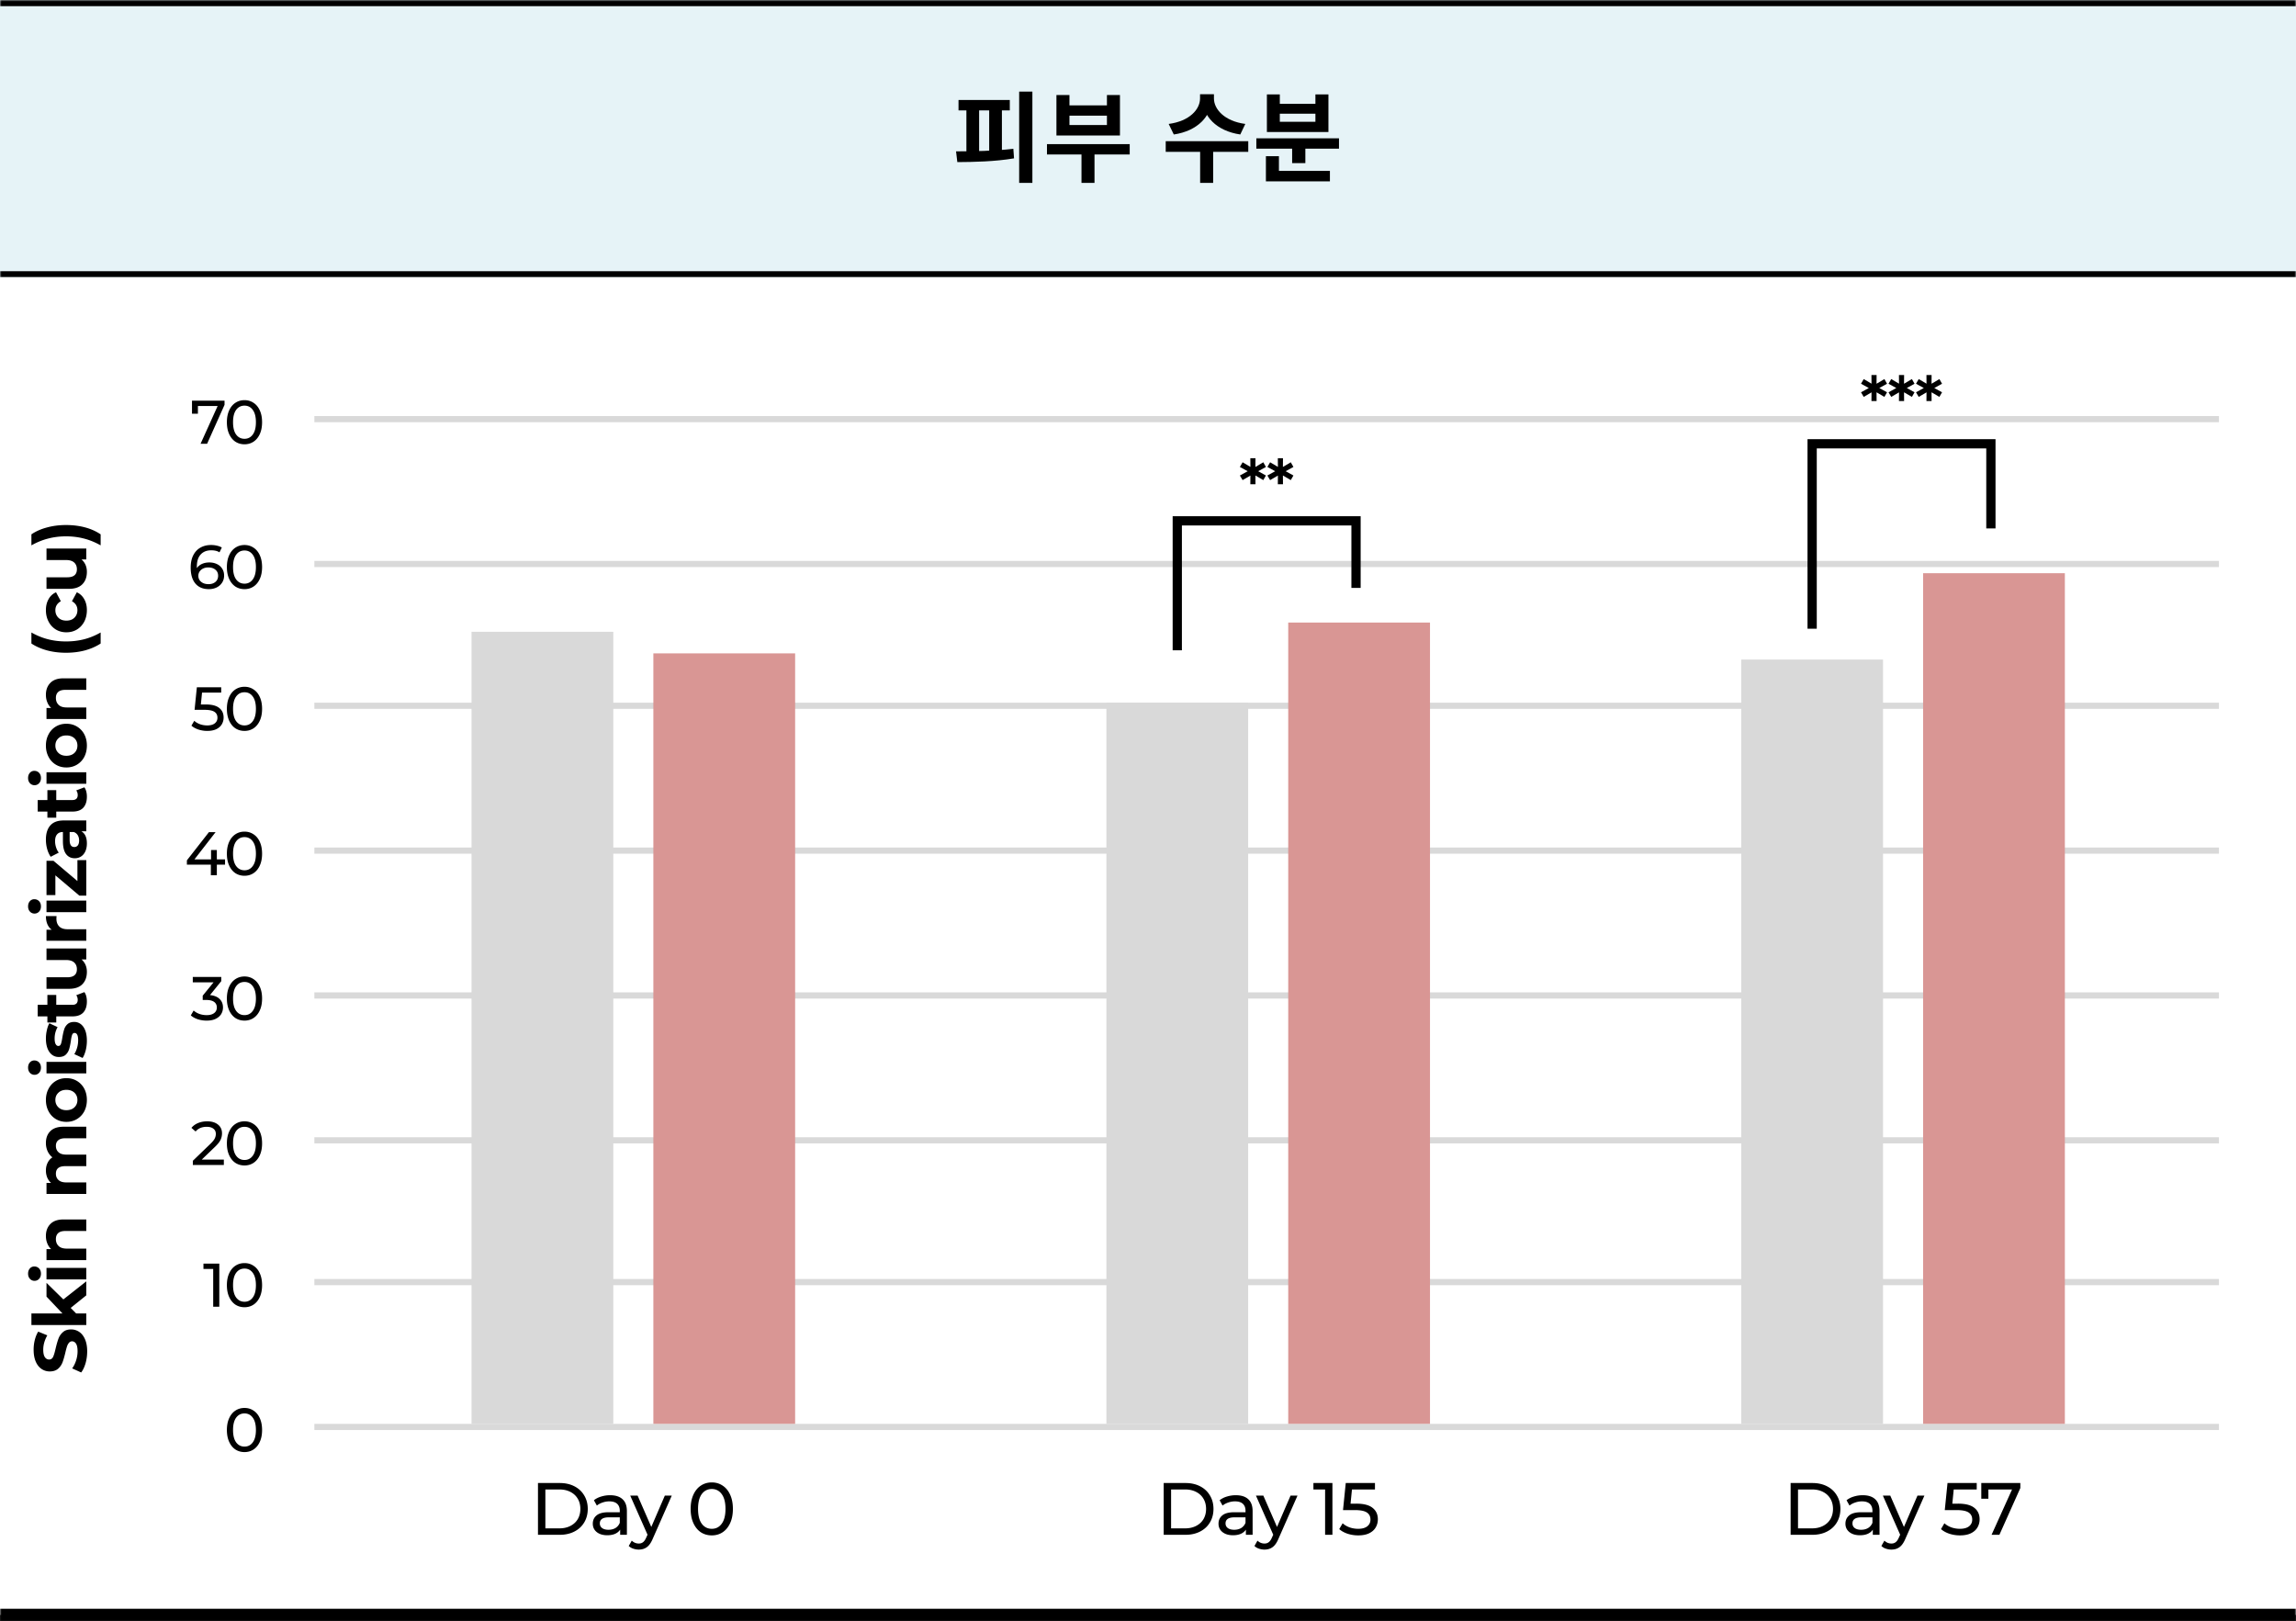 <svg xmlns="http://www.w3.org/2000/svg" width="745" height="526" fill="none"><rect width="100%" height="100%" fill="#333333" stroke="none"/><mask id="a" fill="#fff"><path d="M0 0h745v90H0V0Z"></path></mask><path fill="#E6F3F7" d="M0 0h745v90H0V0Z"></path><path fill="#000" d="M0 2h745v-4H0v4Zm745 86H0v4h745v-4Z" mask="url(#a)"></path><path fill="#000" d="M330.696 29.716h4.288v29.632h-4.288V29.716Zm-19.68 2.72h16.64v3.392h-16.64v-3.392Zm-.384 20.16-.416-3.488c5.344 0 12.48-.096 18.592-.832l.224 3.104c-6.24 1.056-13.056 1.184-18.4 1.216Zm2.944-17.504h4.128v14.944h-4.128V35.092Zm7.392 0h4.128v14.944h-4.128V35.092Zm18.75 11.68h26.848v3.36h-26.848v-3.36Zm11.2 1.696h4.224v10.88h-4.224v-10.88Zm-8.128-17.632h4.224v3.36h12.16v-3.36h4.224v13.12H342.79v-13.12Zm4.224 6.688v3.04h12.16v-3.04h-12.16Zm42.372-6.944h3.744v1.376c0 5.696-4.48 10.528-12.256 11.68l-1.664-3.424c6.816-.896 10.176-4.768 10.176-8.256V30.58Zm.8 0h3.712v1.376c0 3.456 3.392 7.36 10.176 8.256l-1.632 3.424c-7.776-1.152-12.256-5.984-12.256-11.68V30.58Zm-.768 17.92h4.224v10.848h-4.224V48.5Zm-11.168-2.688h26.784v3.456H378.25v-3.456Zm29.405-.928h26.816v3.36h-26.816v-3.36Zm11.616 1.792h4.288v6.24h-4.288v-6.24Zm-8.512 8.768h20.768v3.392h-20.768v-3.392Zm0-4.768h4.224v6.208h-4.224v-6.208Zm.32-20.032h4.192v3.04h11.552v-3.04h4.224v12.192h-19.968V30.644Zm4.192 6.24v2.624h11.552v-2.624h-11.552Z"></path><mask id="b" width="745" height="436" x="0" y="90" fill="#000" maskUnits="userSpaceOnUse"><path fill="#fff" d="M0 90h745v436H0z"></path><path d="M0 90h745v434H0V90Z"></path></mask><path fill="#fff" d="M0 90h745v434H0V90Z"></path><path fill="#000" d="M745 522H0v4h745v-4Z" mask="url(#b)"></path><path fill="#000" d="M28.288 438.488c0 1.328-.176 2.616-.528 3.864-.368 1.232-.84 2.224-1.416 2.976l-2.928-1.32c.528-.72.952-1.576 1.272-2.568.32-.992.48-1.984.48-2.976 0-1.104-.16-1.92-.48-2.448-.336-.528-.776-.792-1.32-.792-.4 0-.728.16-.984.48-.272.304-.488.704-.648 1.2-.16.48-.336 1.136-.528 1.968-.304 1.28-.608 2.328-.912 3.144a5.199 5.199 0 0 1-1.464 2.112c-.672.576-1.568.864-2.688.864a4.62 4.62 0 0 1-2.64-.792c-.8-.528-1.432-1.32-1.896-2.376-.464-1.072-.696-2.376-.696-3.912 0-1.072.128-2.12.384-3.144s.624-1.92 1.104-2.688l2.952 1.2c-.88 1.552-1.32 3.104-1.32 4.656 0 1.088.176 1.896.528 2.424.352.512.816.768 1.392.768s1.008-.296 1.296-.888c.272-.608.544-1.528.816-2.76.304-1.28.608-2.328.912-3.144a5.113 5.113 0 0 1 1.44-2.088c.656-.592 1.544-.888 2.664-.888.96 0 1.84.272 2.64.816.784.528 1.408 1.328 1.872 2.4.464 1.072.696 2.376.696 3.912Zm-5.352-14.105 1.776 1.8H28v3.744H10.192v-3.744h10.08l-5.184-5.472v-4.464l5.472 5.376 7.44-5.856v4.536l-5.064 4.08Zm-7.848-9.246v-3.744H28v3.744H15.088Zm-1.8-1.872c0 .688-.2 1.248-.6 1.68-.4.432-.896.648-1.488.648a1.946 1.946 0 0 1-1.488-.648c-.4-.432-.6-.992-.6-1.68s.192-1.248.576-1.68a1.847 1.847 0 0 1 1.44-.648c.624 0 1.144.216 1.56.648.4.432.6.992.6 1.68Zm1.608-12.234c0-1.6.48-2.888 1.44-3.864.96-.992 2.384-1.488 4.272-1.488H28v3.744h-6.816c-1.024 0-1.784.224-2.28.672-.512.448-.768 1.096-.768 1.944 0 .944.296 1.696.888 2.256.576.56 1.44.84 2.592.84H28v3.744H15.088v-3.576H16.6a4.847 4.847 0 0 1-1.248-1.848c-.304-.736-.456-1.544-.456-2.424Zm0-30.159c0-1.616.48-2.896 1.44-3.84.944-.96 2.368-1.44 4.272-1.44H28v3.744h-6.816c-1.024 0-1.784.216-2.28.648-.512.416-.768 1.016-.768 1.8 0 .88.288 1.576.864 2.088.56.512 1.4.768 2.52.768H28v3.744h-6.816c-2.032 0-3.048.816-3.048 2.448 0 .864.288 1.552.864 2.064.56.512 1.4.768 2.52.768H28v3.744H15.088v-3.576h1.488a4.747 4.747 0 0 1-1.248-1.752 6.027 6.027 0 0 1-.432-2.304c0-.912.184-1.736.552-2.472a4.292 4.292 0 0 1 1.56-1.776 5.318 5.318 0 0 1-1.56-1.992 6.404 6.404 0 0 1-.552-2.664Zm13.296-13.961c0 1.36-.28 2.584-.84 3.672a6.439 6.439 0 0 1-2.376 2.52c-1.008.608-2.152.912-3.432.912-1.28 0-2.424-.304-3.432-.912a6.27 6.27 0 0 1-2.352-2.52c-.576-1.088-.864-2.312-.864-3.672 0-1.36.288-2.576.864-3.648a6.27 6.27 0 0 1 2.352-2.52c1.008-.608 2.152-.912 3.432-.912 1.28 0 2.424.304 3.432.912a6.439 6.439 0 0 1 2.376 2.52c.56 1.072.84 2.288.84 3.648Zm-3.072 0c0-.96-.32-1.744-.96-2.352-.656-.624-1.528-.936-2.616-.936s-1.952.312-2.592.936c-.656.608-.984 1.392-.984 2.352s.328 1.752.984 2.376c.64.624 1.504.936 2.592.936s1.96-.312 2.616-.936c.64-.624.96-1.416.96-2.376Zm-10.032-8.622v-3.744H28v3.744H15.088Zm-1.8-1.872c0 .688-.2 1.248-.6 1.68-.4.432-.896.648-1.488.648a1.946 1.946 0 0 1-1.488-.648c-.4-.432-.6-.992-.6-1.68s.192-1.248.576-1.68a1.847 1.847 0 0 1 1.44-.648c.624 0 1.144.216 1.56.648.4.432.6.992.6 1.68Zm14.904-8.731c0 1.072-.128 2.12-.384 3.144-.272 1.024-.608 1.84-1.008 2.448l-2.688-1.248c.368-.576.672-1.272.912-2.088a9.042 9.042 0 0 0 .336-2.4c0-1.584-.392-2.376-1.176-2.376-.368 0-.632.216-.792.648-.16.432-.296 1.096-.408 1.992-.16 1.056-.344 1.928-.552 2.616a4.142 4.142 0 0 1-1.104 1.8c-.528.496-1.28.744-2.256.744-.816 0-1.536-.232-2.16-.696-.64-.48-1.136-1.168-1.488-2.064-.352-.912-.528-1.984-.528-3.216 0-.912.104-1.816.312-2.712.192-.912.464-1.664.816-2.256l2.664 1.248a7.45 7.45 0 0 0-.96 3.72c0 .8.112 1.4.336 1.8.224.4.512.6.864.6.4 0 .68-.216.84-.648.16-.432.312-1.12.456-2.064.176-1.056.368-1.92.576-2.592a3.802 3.802 0 0 1 1.08-1.752c.528-.496 1.264-.744 2.208-.744.8 0 1.512.24 2.136.72.624.48 1.112 1.184 1.464 2.112.336.912.504 2 .504 3.264Zm-.816-15.774c.272.368.48.824.624 1.368.128.528.192 1.088.192 1.68 0 1.536-.392 2.728-1.176 3.576-.784.832-1.936 1.248-3.456 1.248h-5.304v1.992h-2.88v-1.992h-3.144v-3.744h3.144v-3.216h2.88v3.216h5.256c.544 0 .968-.136 1.272-.408.288-.288.432-.688.432-1.2 0-.592-.16-1.096-.48-1.512l2.64-1.008Zm-12.288-14.15H28v3.552h-1.536c.56.496.992 1.088 1.296 1.776.288.688.432 1.432.432 2.232 0 1.696-.488 3.04-1.464 4.032s-2.424 1.488-4.344 1.488h-7.296v-3.744h6.744c2.08 0 3.12-.872 3.12-2.616 0-.896-.288-1.616-.864-2.16-.592-.544-1.464-.816-2.616-.816h-6.384v-3.744Zm1.704-6.084c-.624-.448-1.096-1.048-1.416-1.8-.32-.768-.48-1.648-.48-2.64h3.456c-.032.416-.048.696-.048.84 0 1.072.304 1.912.912 2.52.592.608 1.488.912 2.688.912H28v3.744H15.088v-3.576h1.704Zm-1.704-5.706v-3.744H28v3.744H15.088Zm-1.8-1.872c0 .688-.2 1.248-.6 1.68-.4.432-.896.648-1.488.648a1.946 1.946 0 0 1-1.488-.648c-.4-.432-.6-.992-.6-1.68s.192-1.248.576-1.68a1.847 1.847 0 0 1 1.44-.648c.624 0 1.144.216 1.56.648.4.432.6.992.6 1.68Zm11.832-15.019H28v11.52h-2.256l-7.776-6.576v6.408h-2.88v-11.136h2.256l7.776 6.576v-6.792Zm-10.224-6.647c0-2 .48-3.536 1.44-4.608.944-1.072 2.376-1.608 4.296-1.608H28v3.504h-1.608c1.2.704 1.8 2.016 1.8 3.936 0 .992-.168 1.856-.504 2.592-.336.72-.8 1.272-1.392 1.656-.592.384-1.264.576-2.016.576-1.2 0-2.144-.448-2.832-1.344-.688-.912-1.032-2.312-1.032-4.2v-2.976c-.816 0-1.44.248-1.872.744-.448.496-.672 1.24-.672 2.232 0 .688.112 1.368.336 2.04.208.656.496 1.216.864 1.68l-2.616 1.344c-.496-.704-.88-1.544-1.152-2.52a11.474 11.474 0 0 1-.408-3.048Zm10.776.288c0-.64-.144-1.208-.432-1.704a2.486 2.486 0 0 0-1.32-1.056H22.6v2.568c0 1.536.504 2.304 1.512 2.304.48 0 .864-.184 1.152-.552.272-.384.408-.904.408-1.56Zm1.704-17.261c.272.368.48.824.624 1.368.128.528.192 1.088.192 1.68 0 1.536-.392 2.728-1.176 3.576-.784.832-1.936 1.248-3.456 1.248h-5.304v1.992h-2.88v-1.992h-3.144v-3.744h3.144v-3.216h2.88v3.216h5.256c.544 0 .968-.136 1.272-.408.288-.288.432-.688.432-1.2 0-.592-.16-1.096-.48-1.512l2.64-1.008Zm-12.288-1.141v-3.745H28v3.744l-12.912.001Zm-1.8-1.872c0 .688-.2 1.248-.6 1.68-.4.432-.896.648-1.488.648a1.946 1.946 0 0 1-1.488-.648c-.4-.432-.6-.992-.6-1.68s.192-1.248.576-1.68a1.847 1.847 0 0 1 1.44-.648c.624 0 1.144.216 1.56.647.4.433.6.993.6 1.681Zm14.904-10.531c0 1.36-.28 2.584-.84 3.672a6.439 6.439 0 0 1-2.376 2.52c-1.008.608-2.152.912-3.432.912-1.28 0-2.424-.304-3.432-.912a6.27 6.27 0 0 1-2.352-2.52c-.576-1.088-.864-2.312-.864-3.672 0-1.36.288-2.576.864-3.648a6.27 6.27 0 0 1 2.352-2.52c1.008-.608 2.152-.912 3.432-.912 1.28 0 2.424.304 3.432.912a6.439 6.439 0 0 1 2.376 2.52c.56 1.072.84 2.288.84 3.648Zm-3.072 0c0-.96-.32-1.744-.96-2.352-.656-.624-1.528-.936-2.616-.936s-1.952.312-2.592.936c-.656.608-.984 1.392-.984 2.352s.328 1.752.984 2.376c.64.624 1.504.936 2.592.936s1.96-.312 2.616-.936c.64-.624.96-1.416.96-2.376Zm-10.224-16.471c0-1.6.48-2.888 1.44-3.864.96-.992 2.384-1.488 4.272-1.488H28v3.744h-6.816c-1.024 0-1.784.224-2.28.672-.512.448-.768 1.096-.768 1.944 0 .944.296 1.696.888 2.256.576.56 1.44.84 2.592.84H28v3.744H15.088v-3.576H16.6a4.847 4.847 0 0 1-1.248-1.848c-.304-.736-.456-1.544-.456-2.424Zm17.76-16.646c-1.456.96-3.144 1.704-5.064 2.232-1.92.512-3.976.768-6.168.768s-4.248-.256-6.168-.768c-1.936-.528-3.624-1.272-5.064-2.232v-3.576c1.776 1.008 3.584 1.744 5.424 2.208 1.824.464 3.76.696 5.808.696s3.992-.232 5.832-.696c1.824-.464 3.624-1.2 5.4-2.208v3.576Zm-4.464-10.835c0 1.376-.28 2.616-.84 3.72-.576 1.088-1.368 1.944-2.376 2.568-1.008.608-2.152.912-3.432.912-1.28 0-2.424-.304-3.432-.912a6.4 6.4 0 0 1-2.352-2.568c-.576-1.104-.864-2.344-.864-3.72 0-1.36.288-2.544.864-3.552a4.98 4.98 0 0 1 2.424-2.232l1.56 2.904c-1.184.672-1.776 1.64-1.776 2.904 0 .976.32 1.784.96 2.424.64.64 1.512.96 2.616.96s1.976-.32 2.616-.96c.64-.64.96-1.448.96-2.424 0-1.28-.592-2.248-1.776-2.904l1.584-2.904c1.024.464 1.824 1.208 2.4 2.232.576 1.008.864 2.192.864 3.552Zm-13.104-19.987H28v3.552h-1.536c.56.496.992 1.088 1.296 1.776.288.688.432 1.432.432 2.232 0 1.696-.488 3.04-1.464 4.032s-2.424 1.488-4.344 1.488h-7.296v-3.744h6.744c2.08 0 3.12-.872 3.12-2.616 0-.896-.288-1.616-.864-2.16-.592-.544-1.464-.816-2.616-.816h-6.384v-3.744Zm17.568-1.021c-1.776-1.008-3.576-1.744-5.4-2.208-1.84-.48-3.784-.72-5.832-.72s-3.984.24-5.808.72c-1.84.464-3.648 1.2-5.424 2.208v-3.576c1.424-.976 3.104-1.72 5.04-2.232 1.92-.528 3.984-.792 6.192-.792s4.272.256 6.192.768c1.904.512 3.584 1.264 5.04 2.256v3.576ZM79.34 471.16c-1.106 0-2.093-.28-2.96-.84-.853-.573-1.526-1.4-2.02-2.48-.493-1.08-.74-2.36-.74-3.84s.247-2.76.74-3.84 1.167-1.9 2.02-2.46c.867-.573 1.854-.86 2.96-.86 1.093 0 2.067.287 2.92.86.867.56 1.547 1.38 2.04 2.46.493 1.08.74 2.36.74 3.84s-.247 2.76-.74 3.84-1.173 1.907-2.04 2.48c-.853.56-1.827.84-2.92.84Zm0-1.78c1.12 0 2.013-.46 2.68-1.38.68-.92 1.02-2.253 1.02-4 0-1.747-.34-3.08-1.02-4-.666-.92-1.56-1.38-2.68-1.38-1.133 0-2.04.46-2.72 1.38-.666.92-1 2.253-1 4 0 1.747.334 3.08 1 4 .68.92 1.587 1.38 2.72 1.38ZM71.158 410v14h-1.98v-12.26h-3.16V410h5.14Zm8.182 14.16c-1.106 0-2.093-.28-2.96-.84-.853-.573-1.526-1.4-2.02-2.48-.493-1.08-.74-2.36-.74-3.84s.247-2.76.74-3.84 1.167-1.9 2.02-2.46c.867-.573 1.854-.86 2.96-.86 1.093 0 2.067.287 2.92.86.867.56 1.547 1.38 2.04 2.46.493 1.08.74 2.36.74 3.84s-.247 2.76-.74 3.84-1.173 1.907-2.04 2.48c-.853.56-1.827.84-2.92.84Zm0-1.78c1.12 0 2.013-.46 2.68-1.38.68-.92 1.02-2.253 1.02-4 0-1.747-.34-3.08-1.02-4-.666-.92-1.56-1.38-2.68-1.38-1.133 0-2.04.46-2.72 1.38-.666.92-1 2.253-1 4 0 1.747.334 3.08 1 4 .68.92 1.587 1.38 2.72 1.38ZM72.634 376.26V378h-10.06v-1.36l5.7-5.5c.694-.667 1.16-1.24 1.4-1.72.24-.493.36-.987.36-1.48 0-.733-.26-1.3-.78-1.7-.506-.413-1.24-.62-2.2-.62-1.546 0-2.74.507-3.58 1.52l-1.36-1.18c.547-.667 1.26-1.187 2.14-1.56.894-.373 1.887-.56 2.98-.56 1.467 0 2.634.353 3.5 1.06.867.693 1.3 1.64 1.3 2.84 0 .747-.16 1.453-.48 2.12-.32.667-.926 1.427-1.82 2.28l-4.28 4.12h7.18Zm6.706 1.9c-1.106 0-2.093-.28-2.96-.84-.853-.573-1.526-1.4-2.02-2.48-.493-1.08-.74-2.36-.74-3.84s.247-2.76.74-3.84 1.167-1.9 2.02-2.46c.867-.573 1.854-.86 2.96-.86 1.093 0 2.067.287 2.92.86.867.56 1.547 1.38 2.04 2.46.493 1.08.74 2.36.74 3.84s-.247 2.76-.74 3.84-1.173 1.907-2.04 2.48c-.853.56-1.827.84-2.92.84Zm0-1.78c1.12 0 2.013-.46 2.68-1.38.68-.92 1.02-2.253 1.02-4 0-1.747-.34-3.08-1.02-4-.666-.92-1.56-1.38-2.68-1.38-1.133 0-2.04.46-2.72 1.38-.666.92-1 2.253-1 4 0 1.747.334 3.08 1 4 .68.92 1.587 1.38 2.72 1.38ZM68.135 322.88c1.373.133 2.42.56 3.14 1.28.72.707 1.08 1.613 1.08 2.72 0 .8-.2 1.527-.6 2.18-.4.64-1 1.153-1.8 1.54-.787.373-1.754.56-2.9.56-1 0-1.96-.147-2.88-.44-.92-.307-1.673-.727-2.26-1.26l.92-1.58c.48.453 1.093.82 1.84 1.1.746.267 1.54.4 2.38.4 1.04 0 1.846-.22 2.42-.66.587-.44.88-1.047.88-1.82 0-.773-.287-1.373-.86-1.8-.574-.427-1.44-.64-2.6-.64h-1.12v-1.4l3.52-4.32h-6.74V317h9.24v1.36l-3.66 4.52Zm11.205 8.28c-1.106 0-2.093-.28-2.96-.84-.853-.573-1.526-1.4-2.02-2.48-.493-1.08-.74-2.36-.74-3.84s.247-2.76.74-3.84 1.167-1.9 2.02-2.46c.867-.573 1.854-.86 2.96-.86 1.093 0 2.067.287 2.92.86.867.56 1.547 1.38 2.04 2.46.493 1.08.74 2.36.74 3.84s-.247 2.76-.74 3.84-1.173 1.907-2.04 2.48c-.853.56-1.827.84-2.92.84Zm0-1.78c1.12 0 2.013-.46 2.68-1.38.68-.92 1.02-2.253 1.02-4 0-1.747-.34-3.08-1.02-4-.666-.92-1.56-1.38-2.68-1.38-1.133 0-2.04.46-2.72 1.38-.666.92-1 2.253-1 4 0 1.747.334 3.08 1 4 .68.92 1.587 1.38 2.72 1.38ZM73.021 280.56h-2.66V284h-1.94v-3.44h-7.78v-1.4l7.16-9.16h2.16l-6.86 8.84h5.38v-3.04h1.88v3.04h2.66v1.72Zm6.32 3.6c-1.107 0-2.094-.28-2.96-.84-.854-.573-1.528-1.4-2.02-2.48-.494-1.08-.74-2.36-.74-3.84s.246-2.76.74-3.84c.492-1.08 1.166-1.9 2.02-2.46.866-.573 1.853-.86 2.96-.86 1.093 0 2.066.287 2.92.86.866.56 1.546 1.38 2.04 2.46.492 1.08.74 2.36.74 3.84s-.248 2.76-.74 3.84c-.494 1.08-1.174 1.907-2.04 2.48-.854.56-1.828.84-2.92.84Zm0-1.78c1.12 0 2.013-.46 2.68-1.38.68-.92 1.02-2.253 1.02-4 0-1.747-.34-3.08-1.02-4-.668-.92-1.56-1.38-2.68-1.38-1.134 0-2.04.46-2.72 1.38-.667.92-1 2.253-1 4 0 1.747.333 3.08 1 4 .68.92 1.586 1.38 2.72 1.38ZM66.736 228.58c2 0 3.466.38 4.4 1.14.946.747 1.42 1.773 1.42 3.08 0 .827-.2 1.573-.6 2.24-.387.653-.98 1.173-1.78 1.56-.787.373-1.76.56-2.92.56-.987 0-1.94-.147-2.86-.44-.92-.307-1.68-.727-2.28-1.26l.92-1.58c.48.453 1.093.82 1.84 1.1.746.267 1.533.4 2.36.4 1.053 0 1.866-.22 2.44-.66.586-.453.88-1.067.88-1.84 0-.84-.32-1.473-.96-1.9-.64-.44-1.734-.66-3.28-.66h-3.18l.74-7.32h7.9v1.74h-6.22l-.38 3.84h1.56Zm12.604 8.58c-1.106 0-2.093-.28-2.96-.84-.853-.573-1.526-1.4-2.02-2.48-.493-1.08-.74-2.36-.74-3.84s.247-2.76.74-3.84 1.167-1.9 2.02-2.46c.867-.573 1.854-.86 2.96-.86 1.093 0 2.067.287 2.92.86.867.56 1.547 1.38 2.04 2.46.493 1.08.74 2.36.74 3.84s-.247 2.76-.74 3.84-1.173 1.907-2.04 2.48c-.853.56-1.827.84-2.92.84Zm0-1.78c1.12 0 2.013-.46 2.68-1.38.68-.92 1.02-2.253 1.02-4 0-1.747-.34-3.08-1.02-4-.666-.92-1.56-1.38-2.68-1.38-1.133 0-2.04.46-2.72 1.38-.666.92-1 2.253-1 4 0 1.747.334 3.08 1 4 .68.92 1.587 1.38 2.72 1.38ZM67.916 182.5c.92 0 1.74.173 2.46.52a4.02 4.02 0 0 1 1.72 1.5c.414.64.62 1.38.62 2.22 0 .88-.22 1.653-.66 2.32-.426.667-1.02 1.187-1.78 1.56-.746.36-1.586.54-2.52.54-1.88 0-3.333-.607-4.36-1.82-1.013-1.213-1.52-2.933-1.52-5.16 0-1.56.274-2.887.82-3.98.56-1.107 1.334-1.94 2.32-2.5 1-.573 2.16-.86 3.48-.86.68 0 1.32.073 1.92.22.6.133 1.12.333 1.56.6l-.76 1.56c-.666-.44-1.56-.66-2.68-.66-1.453 0-2.593.453-3.42 1.36-.826.893-1.24 2.2-1.24 3.92 0 .213.007.38.02.5.4-.6.947-1.053 1.64-1.36.707-.32 1.5-.48 2.38-.48Zm-.24 7.04c.92 0 1.667-.247 2.24-.74.574-.493.86-1.153.86-1.98s-.293-1.48-.88-1.96c-.573-.493-1.346-.74-2.32-.74-.626 0-1.186.12-1.68.36-.48.24-.86.567-1.14.98a2.49 2.49 0 0 0-.4 1.38c0 .493.127.947.38 1.36.267.4.647.727 1.14.98.507.24 1.107.36 1.8.36Zm11.664 1.62c-1.106 0-2.093-.28-2.96-.84-.853-.573-1.526-1.4-2.02-2.48-.493-1.08-.74-2.36-.74-3.84s.247-2.76.74-3.84 1.167-1.9 2.02-2.46c.867-.573 1.854-.86 2.96-.86 1.093 0 2.067.287 2.92.86.867.56 1.547 1.38 2.04 2.46.493 1.08.74 2.36.74 3.84s-.247 2.76-.74 3.84-1.173 1.907-2.04 2.48c-.853.56-1.827.84-2.92.84Zm0-1.78c1.12 0 2.013-.46 2.68-1.38.68-.92 1.02-2.253 1.02-4 0-1.747-.34-3.08-1.02-4-.666-.92-1.56-1.38-2.68-1.38-1.133 0-2.04.46-2.72 1.38-.666.92-1 2.253-1 4 0 1.747.334 3.08 1 4 .68.92 1.587 1.38 2.72 1.38ZM72.858 130v1.36L67.198 144h-2.12l5.54-12.26h-6.4v2.5h-1.92V130h10.56Zm6.482 14.16c-1.106 0-2.093-.28-2.96-.84-.853-.573-1.526-1.4-2.02-2.48-.493-1.08-.74-2.36-.74-3.84s.247-2.76.74-3.84 1.167-1.9 2.02-2.46c.867-.573 1.854-.86 2.96-.86 1.093 0 2.067.287 2.92.86.867.56 1.547 1.38 2.04 2.46.493 1.08.74 2.36.74 3.84s-.247 2.76-.74 3.84-1.173 1.907-2.04 2.48c-.853.56-1.827.84-2.92.84Zm0-1.78c1.12 0 2.013-.46 2.68-1.38.68-.92 1.02-2.253 1.02-4 0-1.747-.34-3.08-1.02-4-.666-.92-1.56-1.38-2.68-1.38-1.133 0-2.04.46-2.72 1.38-.666.92-1 2.253-1 4 0 1.747.334 3.08 1 4 .68.92 1.587 1.38 2.72 1.38Z"></path><path stroke="#D9D9D9" stroke-width="2" d="M102 463h618M102 416h618M102 370h618M102 323h618M102 276h618M102 229h618M102 183h618M102 136h618"></path><path fill="#D9D9D9" d="M153 205h46v257h-46z"></path><path fill="#D99694" d="M212 212h46v250h-46z"></path><path fill="#000" d="M174.562 481.2h7.08c1.776 0 3.352.352 4.728 1.056 1.376.704 2.44 1.696 3.192 2.976.768 1.264 1.152 2.72 1.152 4.368 0 1.648-.384 3.112-1.152 4.392-.752 1.264-1.816 2.248-3.192 2.952-1.376.704-2.952 1.056-4.728 1.056h-7.08v-16.8Zm6.936 14.712c1.36 0 2.552-.264 3.576-.792 1.04-.528 1.84-1.264 2.4-2.208.56-.96.84-2.064.84-3.312 0-1.248-.28-2.344-.84-3.288-.56-.96-1.36-1.704-2.4-2.232-1.024-.528-2.216-.792-3.576-.792h-4.536v12.624h4.536Zm16.468-10.752c1.76 0 3.104.432 4.032 1.296.944.864 1.416 2.152 1.416 3.864V498h-2.184v-1.68c-.384.592-.936 1.048-1.656 1.368-.704.304-1.544.456-2.52.456-1.424 0-2.568-.344-3.432-1.032-.848-.688-1.272-1.592-1.272-2.712s.408-2.016 1.224-2.688c.816-.688 2.112-1.032 3.888-1.032h3.648v-.456c0-.992-.288-1.752-.864-2.28-.576-.528-1.424-.792-2.544-.792-.752 0-1.488.128-2.208.384-.72.24-1.328.568-1.824.984l-.96-1.728c.656-.528 1.44-.928 2.352-1.2a9.588 9.588 0 0 1 2.904-.432Zm-.528 11.208c.88 0 1.64-.192 2.28-.576.64-.4 1.104-.96 1.392-1.68v-1.776h-3.552c-1.952 0-2.928.656-2.928 1.968 0 .64.248 1.144.744 1.512.496.368 1.184.552 2.064.552Zm20.541-11.088-6.168 13.992c-.544 1.296-1.184 2.208-1.92 2.736-.72.528-1.592.792-2.616.792a5.464 5.464 0 0 1-1.824-.312 3.615 3.615 0 0 1-1.44-.864l.984-1.728c.656.624 1.416.936 2.28.936.56 0 1.024-.152 1.392-.456.384-.288.728-.792 1.032-1.512l.408-.888-5.616-12.696h2.4l4.44 10.176 4.392-10.176h2.256Zm12.988 12.912c-1.328 0-2.512-.336-3.552-1.008-1.024-.688-1.832-1.68-2.424-2.976-.592-1.296-.888-2.832-.888-4.608 0-1.776.296-3.312.888-4.608.592-1.296 1.4-2.28 2.424-2.952 1.04-.688 2.224-1.032 3.552-1.032 1.312 0 2.48.344 3.504 1.032 1.04.672 1.856 1.656 2.448 2.952.592 1.296.888 2.832.888 4.608 0 1.776-.296 3.312-.888 4.608-.592 1.296-1.408 2.288-2.448 2.976-1.024.672-2.192 1.008-3.504 1.008Zm0-2.136c1.344 0 2.416-.552 3.216-1.656.816-1.104 1.224-2.704 1.224-4.8 0-2.096-.408-3.696-1.224-4.8-.8-1.104-1.872-1.656-3.216-1.656-1.36 0-2.448.552-3.264 1.656-.8 1.104-1.2 2.704-1.2 4.8 0 2.096.4 3.696 1.2 4.8.816 1.104 1.904 1.656 3.264 1.656Z"></path><path fill="#D9D9D9" d="M359 228h46v234h-46z"></path><path fill="#D99694" d="M418 202h46v260h-46z"></path><path fill="#000" d="M377.593 481.2h7.08c1.776 0 3.352.352 4.728 1.056 1.376.704 2.44 1.696 3.192 2.976.768 1.264 1.152 2.72 1.152 4.368 0 1.648-.384 3.112-1.152 4.392-.752 1.264-1.816 2.248-3.192 2.952-1.376.704-2.952 1.056-4.728 1.056h-7.08v-16.8Zm6.936 14.712c1.36 0 2.552-.264 3.576-.792 1.04-.528 1.84-1.264 2.4-2.208.56-.96.84-2.064.84-3.312 0-1.248-.28-2.344-.84-3.288-.56-.96-1.36-1.704-2.4-2.232-1.024-.528-2.216-.792-3.576-.792h-4.536v12.624h4.536Zm16.469-10.752c1.76 0 3.104.432 4.032 1.296.944.864 1.416 2.152 1.416 3.864V498h-2.184v-1.68c-.384.592-.936 1.048-1.656 1.368-.704.304-1.544.456-2.52.456-1.424 0-2.568-.344-3.432-1.032-.848-.688-1.272-1.592-1.272-2.712s.408-2.016 1.224-2.688c.816-.688 2.112-1.032 3.888-1.032h3.648v-.456c0-.992-.288-1.752-.864-2.28-.576-.528-1.424-.792-2.544-.792-.752 0-1.488.128-2.208.384-.72.24-1.328.568-1.824.984l-.96-1.728c.656-.528 1.44-.928 2.352-1.2a9.588 9.588 0 0 1 2.904-.432Zm-.528 11.208c.88 0 1.64-.192 2.28-.576.64-.4 1.104-.96 1.392-1.68v-1.776h-3.552c-1.952 0-2.928.656-2.928 1.968 0 .64.248 1.144.744 1.512.496.368 1.184.552 2.064.552Zm20.541-11.088-6.168 13.992c-.544 1.296-1.184 2.208-1.92 2.736-.72.528-1.592.792-2.616.792a5.464 5.464 0 0 1-1.824-.312 3.615 3.615 0 0 1-1.44-.864l.984-1.728c.656.624 1.416.936 2.28.936.56 0 1.024-.152 1.392-.456.384-.288.728-.792 1.032-1.512l.408-.888-5.616-12.696h2.4l4.44 10.176 4.392-10.176h2.256Zm11.331-4.08V498h-2.376v-14.712h-3.792V481.2h6.168Zm7.755 6.696c2.4 0 4.16.456 5.28 1.368 1.136.896 1.704 2.128 1.704 3.696 0 .992-.24 1.888-.72 2.688-.464.784-1.176 1.408-2.136 1.872-.944.448-2.112.672-3.504.672a11.23 11.23 0 0 1-3.432-.528c-1.104-.368-2.016-.872-2.736-1.512l1.104-1.896c.576.544 1.312.984 2.208 1.32.896.32 1.84.48 2.832.48 1.264 0 2.24-.264 2.928-.792.704-.544 1.056-1.28 1.056-2.208 0-1.008-.384-1.768-1.152-2.28-.768-.528-2.08-.792-3.936-.792h-3.816l.888-8.784h9.48v2.088h-7.464l-.456 4.608h1.872ZM408.255 152.9l2.508 1.386-.858 1.496-2.552-1.496.022 2.838h-1.672l.022-2.816-2.53 1.474-.88-1.496 2.53-1.386-2.53-1.386.88-1.518 2.53 1.496-.022-2.816h1.672l-.022 2.838 2.552-1.518.858 1.518-2.508 1.386Zm8.922 0 2.508 1.386-.858 1.496-2.552-1.496.022 2.838h-1.672l.022-2.816-2.53 1.474-.88-1.496 2.53-1.386-2.53-1.386.88-1.518 2.53 1.496-.022-2.816h1.672l-.022 2.838 2.552-1.518.858 1.518-2.508 1.386Z"></path><path stroke="#000" stroke-width="3" d="M440 190.759V169h-58v42"></path><g clip-path="url(#c)"><path fill="#D9D9D9" d="M565 214h46v248h-46z"></path><path fill="#D99694" d="M624 186h46v276h-46z"></path></g><path fill="#000" d="M581.015 481.2h7.08c1.776 0 3.352.352 4.728 1.056 1.376.704 2.44 1.696 3.192 2.976.768 1.264 1.152 2.72 1.152 4.368 0 1.648-.384 3.112-1.152 4.392-.752 1.264-1.816 2.248-3.192 2.952-1.376.704-2.952 1.056-4.728 1.056h-7.08v-16.8Zm6.936 14.712c1.36 0 2.552-.264 3.576-.792 1.04-.528 1.84-1.264 2.4-2.208.56-.96.84-2.064.84-3.312 0-1.248-.28-2.344-.84-3.288-.56-.96-1.36-1.704-2.4-2.232-1.024-.528-2.216-.792-3.576-.792h-4.536v12.624h4.536Zm16.468-10.752c1.76 0 3.104.432 4.032 1.296.944.864 1.416 2.152 1.416 3.864V498h-2.184v-1.68c-.384.592-.936 1.048-1.656 1.368-.704.304-1.544.456-2.52.456-1.424 0-2.568-.344-3.432-1.032-.848-.688-1.272-1.592-1.272-2.712s.408-2.016 1.224-2.688c.816-.688 2.112-1.032 3.888-1.032h3.648v-.456c0-.992-.288-1.752-.864-2.28-.576-.528-1.424-.792-2.544-.792-.752 0-1.488.128-2.208.384-.72.24-1.328.568-1.824.984l-.96-1.728c.656-.528 1.44-.928 2.352-1.2a9.588 9.588 0 0 1 2.904-.432Zm-.528 11.208c.88 0 1.64-.192 2.28-.576.64-.4 1.104-.96 1.392-1.68v-1.776h-3.552c-1.952 0-2.928.656-2.928 1.968 0 .64.248 1.144.744 1.512.496.368 1.184.552 2.064.552Zm20.542-11.088-6.168 13.992c-.544 1.296-1.184 2.208-1.92 2.736-.72.528-1.592.792-2.616.792a5.464 5.464 0 0 1-1.824-.312 3.615 3.615 0 0 1-1.44-.864l.984-1.728c.656.624 1.416.936 2.28.936.56 0 1.024-.152 1.392-.456.384-.288.728-.792 1.032-1.512l.408-.888-5.616-12.696h2.4l4.44 10.176 4.392-10.176h2.256Zm10.923 2.616c2.4 0 4.16.456 5.28 1.368 1.136.896 1.704 2.128 1.704 3.696 0 .992-.24 1.888-.72 2.688-.464.784-1.176 1.408-2.136 1.872-.944.448-2.112.672-3.504.672a11.23 11.23 0 0 1-3.432-.528c-1.104-.368-2.016-.872-2.736-1.512l1.104-1.896c.576.544 1.312.984 2.208 1.32.896.32 1.84.48 2.832.48 1.264 0 2.24-.264 2.928-.792.704-.544 1.056-1.28 1.056-2.208 0-1.008-.384-1.768-1.152-2.28-.768-.528-2.08-.792-3.936-.792h-3.816l.888-8.784h9.48v2.088h-7.464l-.456 4.608h1.872Zm20.197-6.696v1.632L648.761 498h-2.544l6.648-14.712h-7.68v3h-2.304V481.2h12.672ZM609.794 125.9l2.508 1.386-.858 1.496-2.552-1.496.022 2.838h-1.672l.022-2.816-2.53 1.474-.88-1.496 2.53-1.386-2.53-1.386.88-1.518 2.53 1.496-.022-2.816h1.672l-.022 2.838 2.552-1.518.858 1.518-2.508 1.386Zm8.922 0 2.508 1.386-.858 1.496-2.552-1.496.022 2.838h-1.672l.022-2.816-2.53 1.474-.88-1.496 2.53-1.386-2.53-1.386.88-1.518 2.53 1.496-.022-2.816h1.672l-.022 2.838 2.552-1.518.858 1.518-2.508 1.386Zm8.922 0 2.508 1.386-.858 1.496-2.552-1.496.022 2.838h-1.672l.022-2.816-2.53 1.474-.88-1.496 2.53-1.386-2.53-1.386.88-1.518 2.53 1.496-.022-2.816h1.672l-.022 2.838 2.552-1.518.858 1.518-2.508 1.386Z"></path><path stroke="#000" stroke-width="3" d="M646 171.458V144h-58v60"></path><defs><clipPath id="c"><path fill="#fff" d="M565 186h105v276H565z"></path></clipPath></defs></svg>